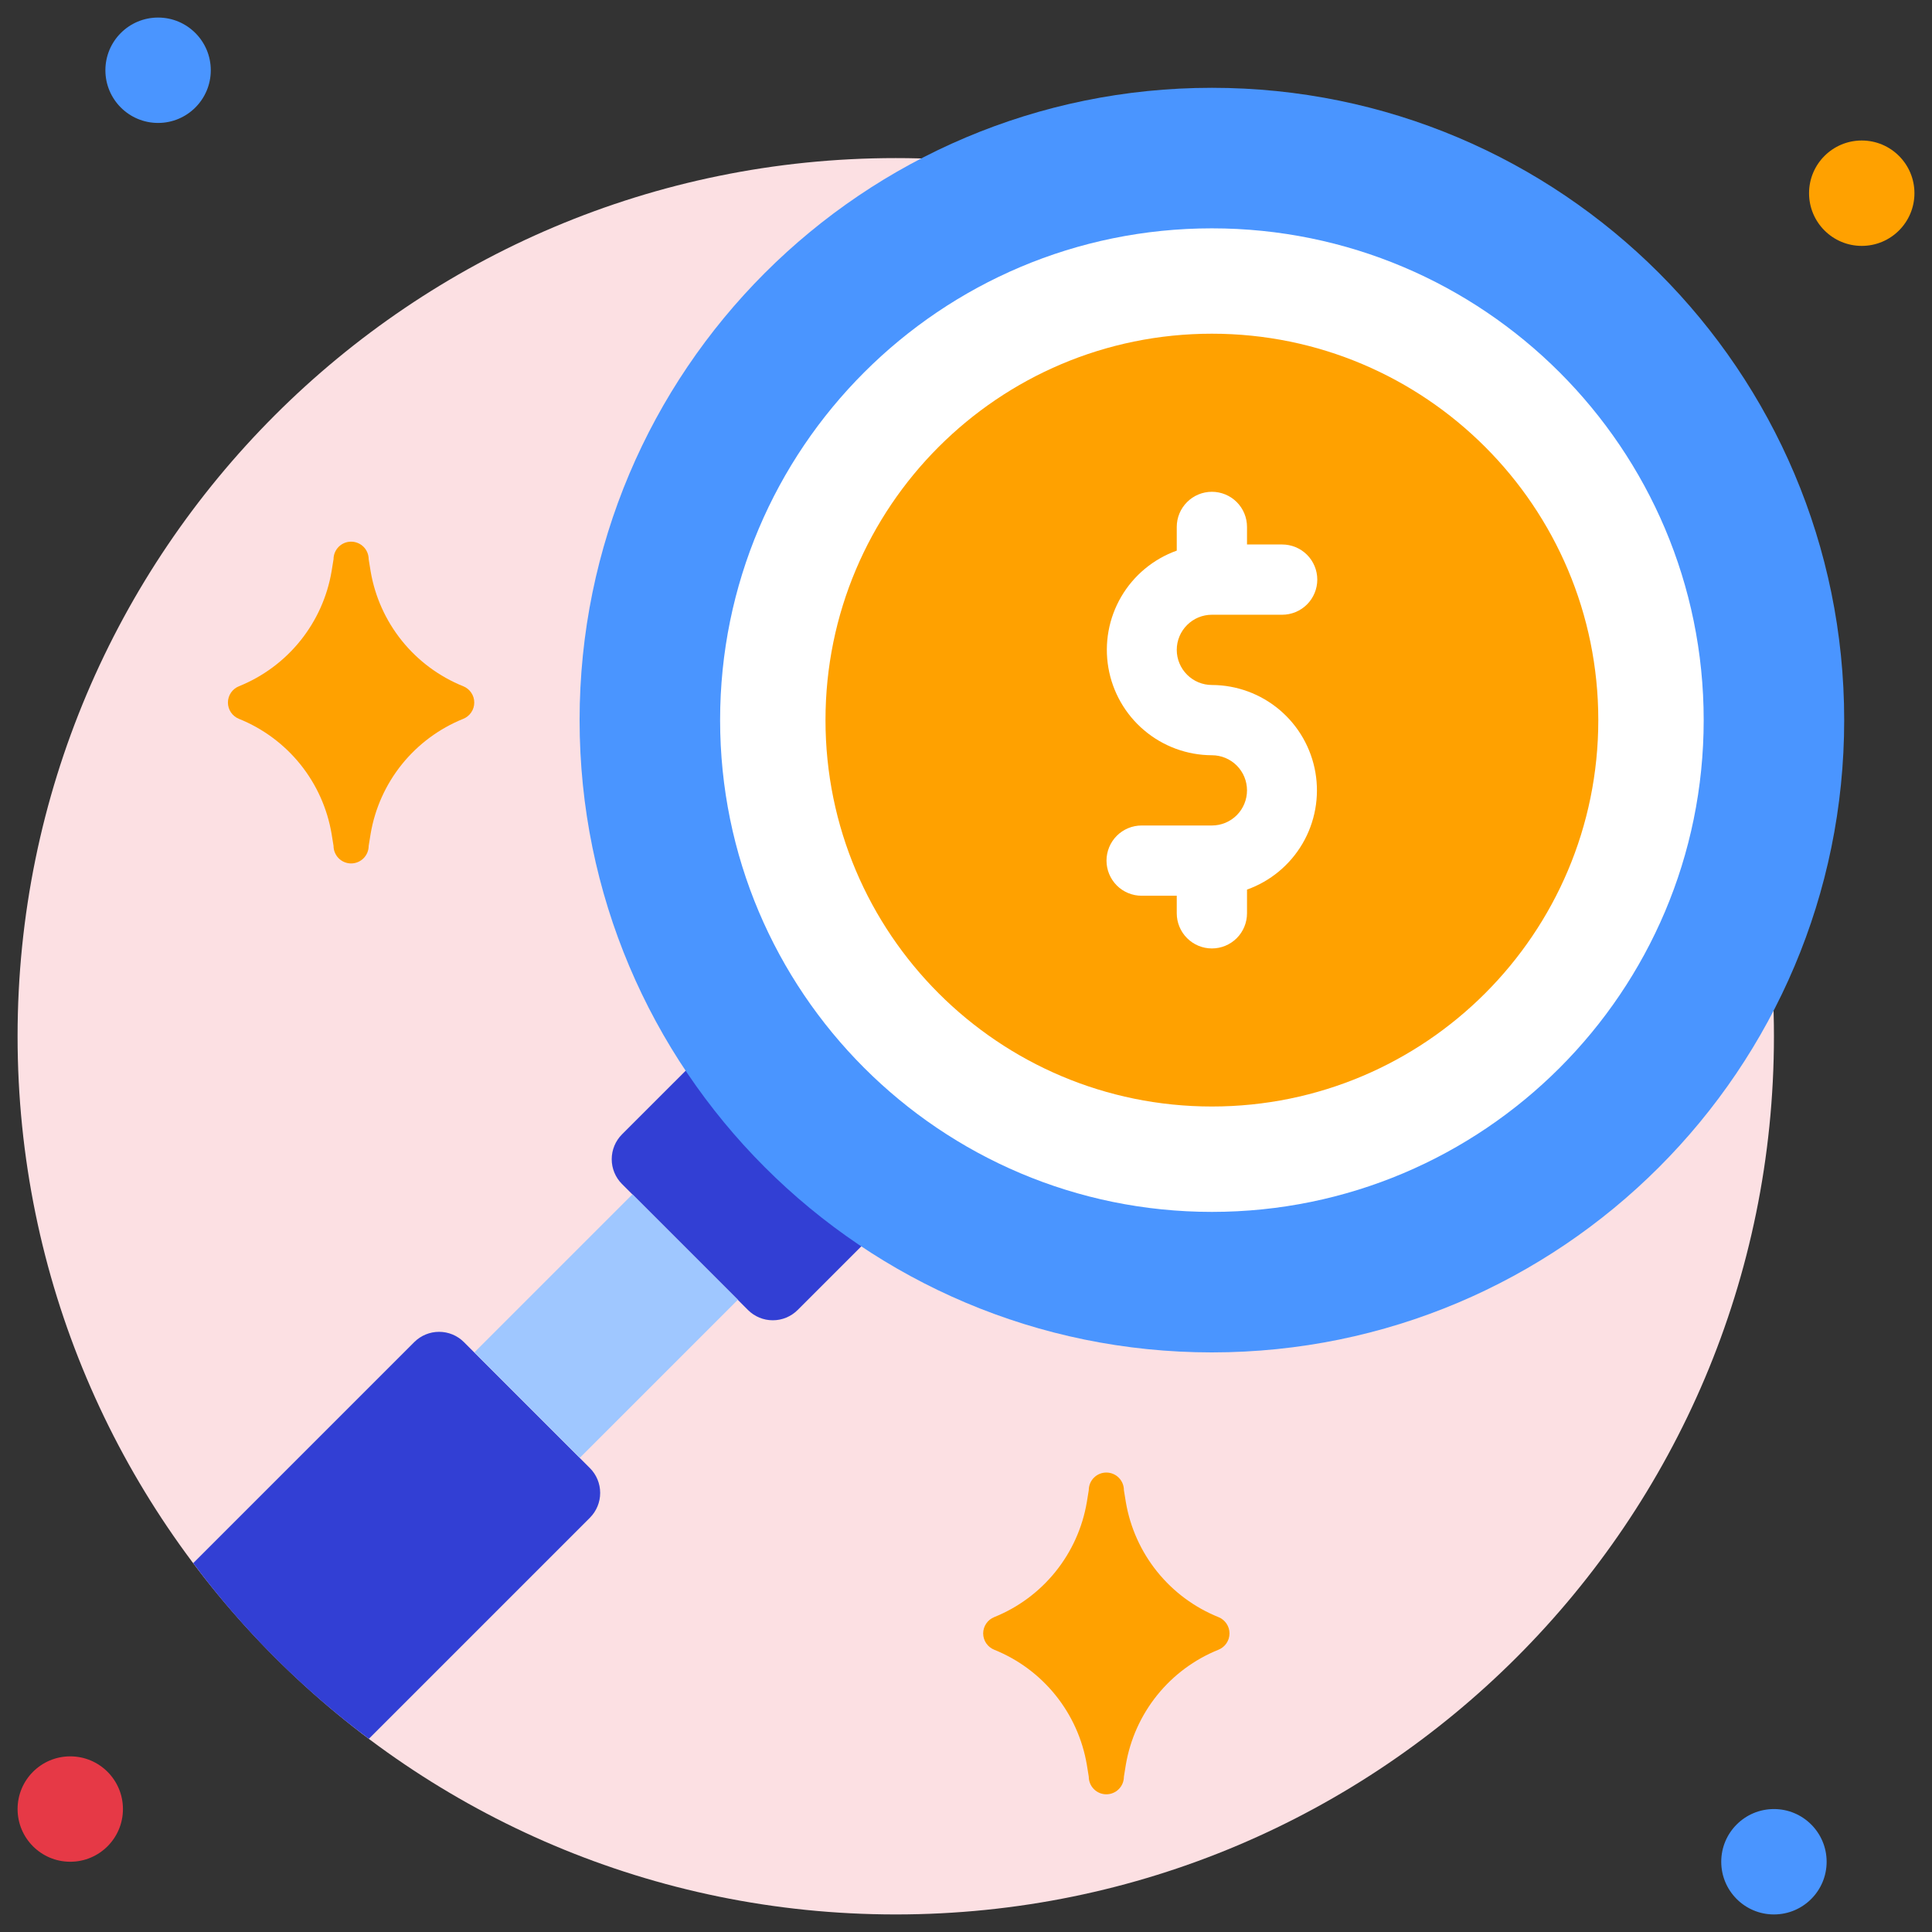 <svg xmlns="http://www.w3.org/2000/svg" width="80" height="80" viewBox="0 0 80 80" fill="none"><rect x="0" y="0" width="80" height="80" fill="#333333" stroke="none"/><g clip-path="url(#clip0_264_2692)"><path d="M37.091 79.273C57.174 79.273 73.455 62.992 73.455 42.909C73.455 22.826 57.174 6.546 37.091 6.546C17.008 6.546 0.728 22.826 0.728 42.909C0.728 62.992 17.008 79.273 37.091 79.273Z" fill="#FCE0E3"></path><path d="M6.546 5.091C7.751 5.091 8.728 4.114 8.728 2.909C8.728 1.704 7.751 0.727 6.546 0.727C5.341 0.727 4.364 1.704 4.364 2.909C4.364 4.114 5.341 5.091 6.546 5.091Z" fill="#4A95FF"></path><path d="M77.091 10.182C78.296 10.182 79.273 9.205 79.273 8C79.273 6.795 78.296 5.818 77.091 5.818C75.886 5.818 74.909 6.795 74.909 8C74.909 9.205 75.886 10.182 77.091 10.182Z" fill="#FFA100"></path><path d="M73.455 79.273C74.66 79.273 75.637 78.296 75.637 77.091C75.637 75.886 74.66 74.909 73.455 74.909C72.25 74.909 71.273 75.886 71.273 77.091C71.273 78.296 72.25 79.273 73.455 79.273Z" fill="#4A95FF"></path><path d="M2.909 77.091C4.114 77.091 5.091 76.114 5.091 74.909C5.091 73.704 4.114 72.727 2.909 72.727C1.704 72.727 0.728 73.704 0.728 74.909C0.728 76.114 1.704 77.091 2.909 77.091Z" fill="#E63946"></path><path d="M37.091 50.182L33.026 54.247C32.753 54.518 32.385 54.67 32 54.67C31.616 54.67 31.247 54.518 30.975 54.247L25.753 49.025C25.482 48.753 25.33 48.384 25.33 48C25.33 47.616 25.482 47.247 25.753 46.974L29.819 42.909L37.091 50.182Z" fill="#323FD4"></path><path d="M24.429 62.844L15.273 72C12.509 69.941 10.059 67.491 8 64.727L17.156 55.571C17.429 55.3 17.797 55.148 18.182 55.148C18.566 55.148 18.935 55.3 19.207 55.571L24.429 60.793C24.7 61.065 24.852 61.434 24.852 61.818C24.852 62.203 24.7 62.571 24.429 62.844Z" fill="#323FD4"></path><path d="M50.182 56C64.642 56 76.364 44.278 76.364 29.818C76.364 15.358 64.642 3.636 50.182 3.636C35.722 3.636 24 15.358 24 29.818C24 44.278 35.722 56 50.182 56Z" fill="#4A95FF"></path><path d="M50.182 50.182C61.428 50.182 70.546 41.065 70.546 29.818C70.546 18.572 61.428 9.455 50.182 9.455C38.935 9.455 29.818 18.572 29.818 29.818C29.818 41.065 38.935 50.182 50.182 50.182Z" fill="white"></path><path d="M50.182 45.818C59.018 45.818 66.182 38.655 66.182 29.818C66.182 20.982 59.018 13.818 50.182 13.818C41.345 13.818 34.182 20.982 34.182 29.818C34.182 38.655 41.345 45.818 50.182 45.818Z" fill="#FFA100"></path><path d="M50.182 28.364C49.796 28.364 49.426 28.21 49.154 27.938C48.881 27.665 48.727 27.295 48.727 26.909C48.727 26.523 48.881 26.153 49.154 25.881C49.426 25.608 49.796 25.455 50.182 25.455H53.091C53.477 25.455 53.847 25.301 54.12 25.029C54.392 24.756 54.546 24.386 54.546 24C54.546 23.614 54.392 23.244 54.12 22.971C53.847 22.699 53.477 22.546 53.091 22.546H51.636V21.818C51.636 21.432 51.483 21.062 51.211 20.79C50.938 20.517 50.568 20.364 50.182 20.364C49.796 20.364 49.426 20.517 49.154 20.79C48.881 21.062 48.727 21.432 48.727 21.818V22.8C47.761 23.146 46.946 23.821 46.428 24.708C45.91 25.594 45.721 26.635 45.895 27.647C46.069 28.66 46.594 29.578 47.378 30.241C48.162 30.904 49.155 31.27 50.182 31.273C50.568 31.273 50.938 31.426 51.211 31.699C51.483 31.971 51.636 32.342 51.636 32.727C51.636 33.113 51.483 33.483 51.211 33.756C50.938 34.029 50.568 34.182 50.182 34.182H47.273C46.887 34.182 46.517 34.335 46.244 34.608C45.972 34.881 45.818 35.251 45.818 35.636C45.818 36.022 45.972 36.392 46.244 36.665C46.517 36.938 46.887 37.091 47.273 37.091H48.727V37.818C48.727 38.204 48.881 38.574 49.154 38.847C49.426 39.12 49.796 39.273 50.182 39.273C50.568 39.273 50.938 39.12 51.211 38.847C51.483 38.574 51.636 38.204 51.636 37.818V36.836C52.603 36.491 53.418 35.815 53.936 34.929C54.454 34.042 54.642 33.001 54.469 31.989C54.295 30.977 53.77 30.058 52.986 29.395C52.202 28.732 51.209 28.367 50.182 28.364Z" fill="white"></path><path d="M26.188 49.454L19.642 56L24.008 60.366L30.554 53.82L26.188 49.454Z" fill="#9FC7FF"></path><path d="M19.178 29.767C18.186 30.168 17.312 30.816 16.641 31.649C15.97 32.483 15.524 33.475 15.346 34.531L15.266 35.025C15.266 35.218 15.189 35.403 15.053 35.54C14.916 35.676 14.731 35.753 14.538 35.753C14.345 35.753 14.161 35.676 14.024 35.54C13.888 35.403 13.811 35.218 13.811 35.025L13.731 34.531C13.553 33.475 13.107 32.483 12.436 31.649C11.765 30.816 10.891 30.168 9.898 29.767C9.763 29.714 9.646 29.62 9.564 29.5C9.482 29.379 9.438 29.237 9.438 29.091C9.438 28.945 9.482 28.802 9.564 28.682C9.646 28.561 9.763 28.468 9.898 28.415C10.891 28.014 11.765 27.366 12.436 26.532C13.107 25.698 13.553 24.706 13.731 23.651L13.811 23.156C13.811 22.963 13.888 22.779 14.024 22.642C14.161 22.506 14.345 22.429 14.538 22.429C14.731 22.429 14.916 22.506 15.053 22.642C15.189 22.779 15.266 22.963 15.266 23.156L15.346 23.651C15.524 24.706 15.97 25.698 16.641 26.532C17.312 27.366 18.186 28.014 19.178 28.415C19.314 28.468 19.43 28.561 19.512 28.682C19.595 28.802 19.638 28.945 19.638 29.091C19.638 29.237 19.595 29.379 19.512 29.5C19.43 29.62 19.314 29.714 19.178 29.767Z" fill="#FFA100"></path><path d="M50.451 68.313C49.458 68.713 48.585 69.361 47.914 70.195C47.243 71.029 46.797 72.021 46.618 73.076L46.538 73.571C46.538 73.764 46.462 73.949 46.325 74.085C46.189 74.222 46.004 74.298 45.811 74.298C45.618 74.298 45.433 74.222 45.297 74.085C45.16 73.949 45.084 73.764 45.084 73.571L45.004 73.076C44.825 72.021 44.379 71.029 43.708 70.195C43.037 69.361 42.164 68.713 41.171 68.313C41.035 68.259 40.919 68.166 40.837 68.045C40.755 67.925 40.711 67.782 40.711 67.636C40.711 67.491 40.755 67.348 40.837 67.228C40.919 67.107 41.035 67.014 41.171 66.96C42.164 66.56 43.037 65.912 43.708 65.078C44.379 64.244 44.825 63.252 45.004 62.196L45.084 61.702C45.084 61.509 45.16 61.324 45.297 61.188C45.433 61.051 45.618 60.975 45.811 60.975C46.004 60.975 46.189 61.051 46.325 61.188C46.462 61.324 46.538 61.509 46.538 61.702L46.618 62.196C46.797 63.252 47.243 64.244 47.914 65.078C48.585 65.912 49.458 66.56 50.451 66.96C50.587 67.014 50.703 67.107 50.785 67.228C50.867 67.348 50.911 67.491 50.911 67.636C50.911 67.782 50.867 67.925 50.785 68.045C50.703 68.166 50.587 68.259 50.451 68.313Z" fill="#FFA100"></path></g><defs><clipPath id="clip0_264_2692"><rect width="80" height="80" fill="white"></rect></clipPath></defs></svg>